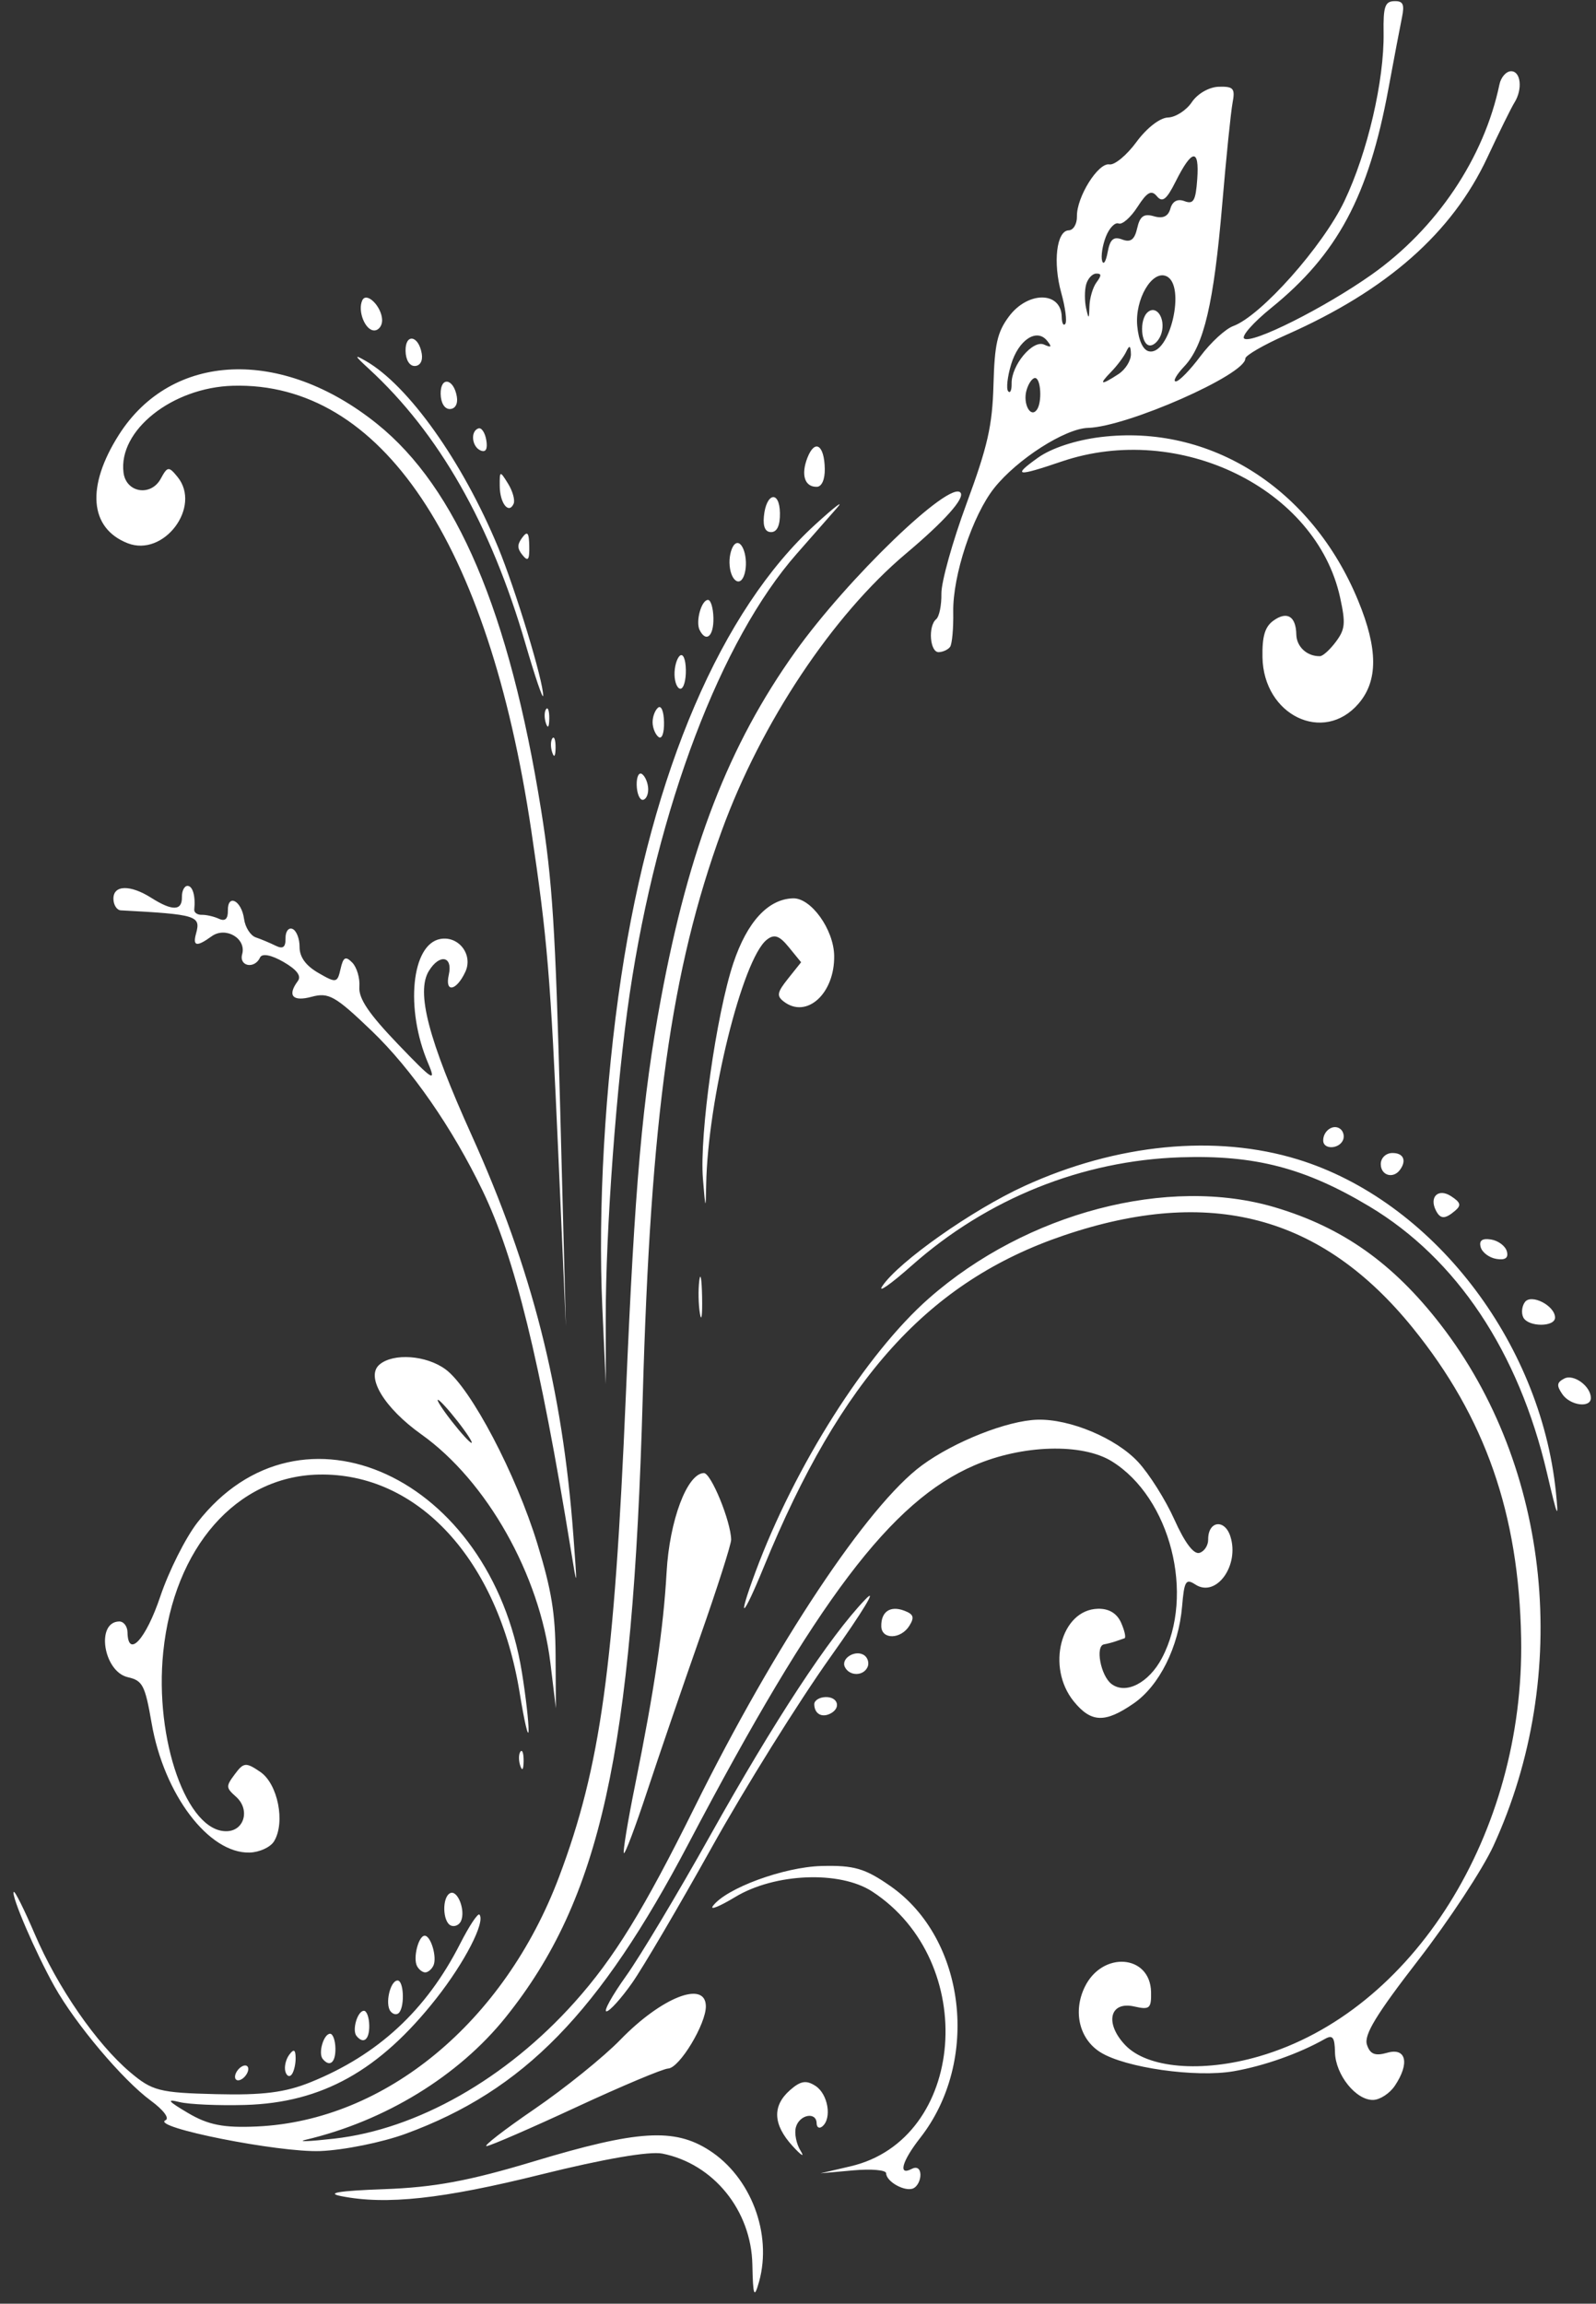 <?xml version="1.0" encoding="UTF-8" standalone="no"?><svg xmlns="http://www.w3.org/2000/svg" xmlns:xlink="http://www.w3.org/1999/xlink" fill="#000000" height="689.9" preserveAspectRatio="xMidYMid meet" version="1" viewBox="146.6 162.1 478.1 689.9" width="478.1" zoomAndPan="magnify"><rect x="146.6" y="162.1" width="478.1" height="689.9" fill="#333333" stroke="none"/><g id="change1_1"><path d="m46.731 491.98c14.338 4.064 31.346-2.291 39.421-14.73 6.777-10.441 6.149-21.436-2.996-52.429-5.793-19.634-7.639-29.91-8.101-45.094-0.407-13.39-1.047-17.476-2.006-12.804-2.768 13.485-1.043 30.309 6.15 59.986 4.556 18.799 6.823 32.453 6.03 36.319-3.142 15.304-17.183 26.549-33.425 26.768-9.415 0.126-10.345 0.49-5.073 1.985zm27.692 46.428c0.568 1.169 2.401 2.107 4.074 2.084 1.802-0.024 2.504-1.08 1.721-2.589-2.174-4.194 2.285-2.947 9.287 2.598 22.9 18.134 59.509 14.024 75.414-8.464 5.374-7.597 6.36-10.901 6.161-20.633-0.231-11.326-6.52-28.702-11.809-32.63-1.317-0.978-0.116 2.04 2.668 6.707 7.099 11.9 7.776 31.403 1.423 41.04-21.188 32.144-74.393 27.653-82.261-6.944l-2.053-9.029 0.832 9.826c0.458 5.404 0.045 9.836-0.918 9.849-2.578 0.035-5.734 5.727-4.539 8.187h-5.3e-5zm11.374-33.756c2.071-1.282 5.27-1.903 7.109-1.381 3.779 1.071 4.709 6.17 1.135 6.218-1.279 0.017-1.698 0.793-0.93 1.723 2.411 2.923 9.665 1.733 12.117-1.989 1.829-2.776 1.553-4.482-1.242-7.682-4.691-5.37-10.268-5.131-16.732 0.716-2.872 2.598-3.527 3.675-1.456 2.395zm13.509-67.087c6.2 13.56 11.328 25.962 11.395 27.559 0.143 3.395 13.344 11.455 18.642 11.384 7.787-0.104 2.698-13.254-9.925-25.645-5.136-5.041-14.411-16.673-20.612-25.849-6.201-9.176-11.162-15.652-11.024-14.393 0.138 1.259 5.324 13.384 11.524 26.944zm-7.72-51.254c12.781 35.503 35.903 58.323 86.388 85.256 73.015 38.953 102.24 61.316 112.84 86.347 6.095 14.391 6.51 32.29 0.955 41.146-10.976 17.496-40.134 24.758-58.976 14.687-7.474-3.995-10.982-10.928-7.684-15.19 2.487-3.213 11.396-4.831 11.859-2.153 0.173 1.004 0.579 2.592 0.902 3.528 0.323 0.937 0.719 2.113 0.882 2.615 0.162 0.501 2.253 0.061 4.647-0.979 2.849-1.237 4.313-3.64 4.239-6.96-0.246-11.081-17.437-15.635-27.722-7.343-6.408 5.166-6.562 9.32-0.669 17.946 5.261 7.699 16.809 13.542 28.941 14.643 7.658 0.695 8.422 1.165 6.54 4.02-4.079 6.191 5.601 13.316 14.354 10.565 5.353-1.683 4.678-6.674-0.9-6.654-1.792 0.006-3.587-1.193-3.988-2.665-0.469-1.718 3.121-4.376 10.029-7.426 5.917-2.612 13.713-7.464 17.325-10.781 7.167-6.583 13.029-20.338 12.813-30.066-0.199-8.987-6.399-24.948-13.474-34.688-11.815-16.268-53.283-44.196-101.96-68.666-30.715-15.442-45.076-24.397-58.22-36.303-22.805-20.657-37.773-47.39-40.433-72.218-0.805-7.512-0.933-11.356-0.286-8.542 5.479 23.79 18.818 45.857 36.312 60.071 35.199 28.6 78.924 38.544 185.32 42.141 84.195 2.848 128.16 9.239 169.7 24.668 32.223 11.969 64.273 33.551 82.653 55.657 9.635 11.588 16.474 17.78 18.147 16.431 3.873-3.122-25.494-33.977-47.387-49.788-27.825-20.096-58.44-32.153-103.64-40.822-29.9-5.733-55.465-8.146-118.58-11.188-81.51-3.929-111.38-8.243-144.19-20.826-43.496-16.677-72.748-52.494-74.273-90.942-0.395-9.963 0.526-14.556 4.127-20.585 3.604-6.032 4.344-6.613 3.324-2.611-0.722 2.833-1.164 11.691-0.983 19.687 0.522 23.014 10.025 40.297 31.602 57.478 10.756 8.564 22.767 14.837 24.986 13.048 0.567-0.457-3.348-3.09-8.697-5.852-19.842-10.242-33.144-24.784-41.193-45.032-3.043-7.655-3.845-14.336-3.412-28.434 0.518-16.894 1.08-19.026 6.747-25.635 8.59-10.018 25.506-21.557 41.456-28.276 7.407-3.121 13.124-5.932 12.705-6.247-1.108-0.834-18.277 6.452-28.392 12.048-11.297 6.25-28.097 20.258-34.33 28.625-2.86 3.838-5.336 5.672-5.919 4.384-2.04-4.506-9.904 33.878-9.49 46.32 0.235 7.054 2.49 18.555 5.011 25.558zm12.644 296.42c6.734 4.585 11.547 3.526 9.947-2.188-1.024-3.659-0.41-5.168 2.472-6.074 2.914-0.916 8.982 2.823 25.271 15.574 11.79 9.229 27.102 19.425 34.027 22.657 51.103 23.852 113.37 17.889 156.27-14.968 18.394-14.086 29.158-29.106 35.302-49.262 9.763-32.022-1.13-74.569-26.594-103.89-16.444-18.932-50.1-40.542-81.747-52.489-15.101-5.701-14.025-3.946 1.555 2.534 56.366 23.446 85.306 49.948 98.773 90.452 14.592 43.885 5.548 77.262-28.274 104.34-26.935 21.567-55.88 31.491-93.182 31.95-58.46 0.718-111.63-33.063-124.74-79.255-4.867-17.143-3.388-33.481 3.626-40.059 6.594-6.183 13.252-4.568 11.53 2.796-1.073 4.591-0.629 5.115 4.285 5.048 11.277-0.152 12.462-14.544 1.635-19.863-7.366-3.618-15.569-1.703-19.558 4.568-4.682 7.359-7.827 28.56-5.921 39.916 1.52 9.057 5.207 19.676 9.489 27.324 1.332 2.379 0.539 2.986-3.977 3.047-6.73 0.091-14.462 6.218-14.347 11.37 0.045 2.029 1.917 4.938 4.161 6.464zm5.354-330.38c0.896 0.674 3.144 1.205 4.996 1.18 2.472-0.033 2.707-0.542 0.882-1.915-1.367-1.029-3.615-1.56-4.997-1.181-1.381 0.38-1.778 1.241-0.882 1.915zm0.574-13.302c1.221 0.565 2.203 0.257 2.182-0.683-0.021-0.941-1.037-2.172-2.257-2.738-1.221-0.565-2.203-0.257-2.182 0.683 0.021 0.941 1.037 2.173 2.257 2.737zm7.177 26.42c2.416-0.033 4.377-0.747 4.358-1.586-0.043-1.923-5.795-3.639-7.524-2.245-2.598 2.095-1.115 3.889 3.166 3.831zm6.816 10.172c2.416-0.032 4.377-0.746 4.358-1.587-0.043-1.923-5.795-3.639-7.524-2.245-2.598 2.094-1.115 3.889 3.165 3.831zm12.184 78.783c4.604 3.282 22.877 14.162 40.607 24.179s43.259 26.148 56.731 35.847c13.637 9.817 21.226 14.466 17.122 10.488-11.152-10.806-35.955-27.305-70.55-46.929-17.131-9.717-35.919-21.118-41.752-25.335-5.833-4.218-10.588-6.891-10.567-5.942 0.021 0.949 3.805 4.411 8.409 7.692zm-8.358-69.739c2.229 1.676 9.585 1.301 9.545-0.487-0.05-2.235-7.097-3.866-9.239-2.139-1.008 0.813-1.146 1.994-0.307 2.627zm13.98 10.294c2.474 1.145 8.969-0.739 8.928-2.591-0.041-1.851-6.616-3.56-9.038-2.349-1.087 0.544-1.962 1.667-1.943 2.497 0.018 0.83 0.942 1.929 2.053 2.443zm13.249 8.32c3.121 1.445 9.406-0.927 8.392-3.167-1.14-2.517-8.692-2.373-9.724 0.185-0.442 1.096 0.157 2.437 1.332 2.981zm38.521 55.988c10.558 3.554 31.244 10.777 45.97 16.05 14.724 5.272 27.898 9.571 29.274 9.553 5.546-0.075 20.036-5.922 19.988-8.066-0.111-5.009-14.099-10.363-29.587-11.326-16.961-1.054-35.263-3.872-63.859-9.832-10.711-2.232-19.814-3.785-20.229-3.451-0.415 0.334 7.885 3.516 18.443 7.071zm-14.328-111.86c5.593 3.489 17.218 1.262 20.835-3.992 2.948-4.281 2.891-4.964-0.628-7.612-3.666-2.758-4.018-2.741-6.793 0.325-3.81 4.207-10.17 2.455-10.288-2.835-0.264-11.921 27.489-21.582 53.812-18.733 31.198 3.378 52.44 22.202 52.834 46.819 0.475 29.717-25.777 53.634-65.726 59.878-8.716 1.363-13.802 2.532-11.304 2.6 2.498 0.068 10.388-0.791 17.532-1.909 58.438-9.15 84.928-65.727 45.375-96.914-4.551-3.588-14.5-8.658-22.11-11.267-12.831-4.399-18.628-9.777-10.654-9.884 1.812-0.024 3.27-1.153 3.24-2.508-0.156-7.024-15.004-4.76-16.712 2.548-1.034 4.419-2.423 5.127-13.814 7.032-21.362 3.572-39.157 16.887-38.904 29.109 0.06 2.942 1.548 6.246 3.306 7.343zm23.592 74.914c2.317 0.043 3.604-0.378 2.862-0.937-0.743-0.559-2.638-0.594-4.212-0.079-1.74 0.57-1.21 0.968 1.35 1.016zm13.687 91.904c1.629 3.354 5.066 2.423 4.982-1.35-0.042-1.881-1.006-3.408-2.143-3.393-2.811 0.038-4.089 2.172-2.84 4.743zm17.954-82.148c12.553 0.003 19.531-1.095 33.435-5.26 20.878-6.254 46.704-19.646 52.351-27.147 4.322-5.741 5.104-15.718 1.559-19.874-3.586-4.204-12.955 1.37-20.956 12.471-14.062 19.507-42.262 35.202-68.729 38.25l-13.523 1.558 15.864 0.003zm70.229-30.666c3.563-2.752 6.488-4.619 6.498-4.149 0.01 0.471-2.897 3.107-6.46 5.859-3.563 2.753-6.488 4.62-6.498 4.149-0.01-0.47 2.896-3.107 6.46-5.859zm-74.285 124.1c1.137 0.526 2.698 0.128 3.471-0.883 1.953-2.558-0.784-7.229-3.453-5.895-2.748 1.375-2.758 5.509-0.017 6.778zm12.33 12.618c2.518 1.571 3.425 1.259 4.501-1.547 1.601-4.178-0.26-6.945-4.633-6.886-4.07 0.055-3.979 5.869 0.132 8.433zm27.61-100.52c43.902-3.004 79.906-11.94 120.04-29.791 28.84-12.829 42.987-16.423 49.255-12.512 5.214 3.253 4.404 7.256-1.205 5.953-5.487-1.275-4.872 2.252 0.866 4.964 5.098 2.409 10.841-1.904 9.885-7.424-1.504-8.687-20.936-10.709-37.216-3.872-5.872 2.466-5.173 1.379 5.811-9.031 9.185-8.705 13.735-11.73 17.207-11.442 2.596 0.216 5.871-0.725 7.277-2.092 2.054-1.996 1.683-2.688-1.883-3.517-4.214-0.979-4.272-1.319-1.145-6.662 2.196-3.751 4.798-5.61 7.8-5.572 2.477 0.031 4.913-0.911 5.412-2.094 0.499-1.183-0.763-2.128-2.805-2.101-2.674 0.036-3.288-0.793-2.196-2.964 0.834-1.658 1.969-4.324 2.524-5.926 0.554-1.601 3.049-3.175 5.543-3.496 5.528-0.713 7.726-4.905 2.535-4.835-2.483 0.033-3.291-0.852-2.44-2.673 0.7-1.498 1.249-3.815 1.219-5.149-0.029-1.334 0.689-2.344 1.598-2.245 4.037 0.441 7.129-0.434 7.095-2.009-0.021-0.941-1.52-1.69-3.332-1.666-4.168 0.056-4.229-2.88-0.19-9.174 4.063-6.332 3.944-11.405-0.266-11.348-1.811 0.024-3.351 1.007-3.421 2.185-1.355 22.771-1.747 24.018-7.085 22.505-3.829-1.086-4.059 0.174-0.847 4.659 3.01 4.204-0.692 10.457-5.4 9.123-3.665-1.04-4.571 3.713-1.022 5.357 1.292 0.598 0.751 3.371-1.361 6.979-2.359 4.031-4.241 5.433-5.761 4.29-4.332-3.259-6.248-1.6-4.743 4.103 1.351 5.117 0.224 7.081-10.292 17.928-11.502 11.865-29.198 23.996-48.074 32.956-20.119 9.549-50.548 16.842-107.79 25.831-11.79 1.852-11.698 1.868 4.41 0.765zm11.37 294.39c45.306-4.413 87.431-36.738 99.974-76.717 7.721-24.613 5.003-54.256-7.522-82.016-7.066-15.662-22.415-37.717-29.697-42.674-2.24-1.524 0.518 2.471 6.127 8.877 19.89 22.717 31.13 51.137 31.93 80.731 0.6 22.235-3.398 37.237-15.041 56.429-15.804 26.053-43.767 44.458-80.125 52.74-13.648 3.108-14.463 3.489-5.646 2.63zm28.083 10.644c3.53-0.047 7.255-5.148 5.804-7.947-1.16-2.237-2.042-2.352-4.653-0.605-3.471 2.324-4.316 8.595-1.151 8.552zm25.588-294.96c26.424 0.126 70.683 3.656 97.121 7.745 55.744 8.623 105.75 27.945 131.41 50.779 4.899 4.36 11.05 9.822 13.668 12.139 2.618 2.317 0.402-0.618-4.925-6.523-25.494-28.26-73.675-49.281-135.02-58.91-32.187-5.052-69.52-7.404-98.994-6.237l-23.046 0.912 19.786 0.094zm-1.467 284.37c3.556-0.048 7.206-7.083 4.665-8.993-1.235-0.93-3.309-1.159-4.608-0.509-2.921 1.461-2.97 9.541-0.058 9.502zm7.587-255.47c5.436-0.073 7.652-0.437 4.926-0.808-2.727-0.371-7.175-0.311-9.883 0.133-2.708 0.444-0.477 0.747 4.957 0.675zm56.18-42.175c54.204-1.106 68.885-1.956 89.953-5.21 59.418-9.177 96.587-24.719 115.91-48.465 23.149-28.45 21.938-61.429-2.841-77.378-15.414-9.92-27.899-8.981-32.46 2.439-4.318 10.813 10.779 22.311 19.774 15.06 3.222-2.598 3.183-2.99-0.506-5.016-5.407-2.968-4.183-10.388 1.837-11.142 12.66-1.584 25.461 14.715 25.866 32.933 0.984 44.327-47.143 76.213-133.72 88.592-32.367 4.627-43.66 5.506-97.009 7.54l-51.581 1.967 64.776-1.321zm-43.873 283.32c1.603-0.435 3.204-2.553 3.561-4.705 0.44-2.66-0.287-3.661-2.266-3.123-1.603 0.435-3.204 2.553-3.561 4.705-0.44 2.66 0.287 3.661 2.266 3.123zm12.272-15.388c1.587 1.879 2.447 1.633 4.338-1.237 2.487-3.774-0.164-6.606-4.264-4.555-2.648 1.324-2.666 2.723-0.075 5.792zm9.046-224.34c25.451 0.599 67.458 11.235 73.239 18.545 1.79 2.263 1.278 3.782-2.227 6.607l-4.551 3.669-4.859-3.923c-4.114-3.322-5.167-3.529-6.867-1.353-5.342 6.839 2.319 15.343 13.682 15.19 7.843-0.106 17.323-6.835 17.204-12.214-0.166-7.462-6.952-13.794-19.285-17.992-15.27-5.198-51.314-10.497-64.561-9.492-9.347 0.709-9.481 0.781-1.775 0.963zm3.239 207.84c2.833 2.131 5.15 1.058 5.074-2.35-0.042-1.901-1.54-3.401-3.37-3.376-3.344 0.045-4.424 3.679-1.704 5.726zm8.99-17.017c1.137 0.526 2.67 0.167 3.407-0.8 1.574-2.063-0.55-5.153-3.516-5.113-2.672 0.036-2.587 4.665 0.109 5.913zm106.35-207.51c1.741-0.023 3.758-0.82 4.484-1.772 0.725-0.951-0.716-1.701-3.203-1.667-2.487 0.033-4.505 0.83-4.484 1.771 0.021 0.941 1.463 1.691 3.203 1.668zm12.513-27.676c2.317 0.043 3.604-0.378 2.863-0.937-0.743-0.559-2.638-0.594-4.212-0.078-1.74 0.57-1.21 0.968 1.349 1.015zm11.829 240.58c6.796 5.942 16.354 5.974 30.85 0.104 33.748-13.667 53.288-44.066 49.445-76.925-0.87-7.44-3.225-14.727-6.055-18.736-5.512-7.807-5.725-6.531-1.185 7.079 11.773 35.286-8.527 76.24-41.229 83.175-7.725 1.638-9.499 1.459-13.202-1.327-2.354-1.77-4.295-3.925-4.314-4.789-0.086-3.858 2.839-7.021 6.538-7.071 5.484-0.074 7.106-2.75 4.16-6.864-1.812-2.531-4.67-3.394-10.964-3.309-17.348 0.233-26.11 18.115-14.045 28.663zm-4.333-208.05c3.274-0.044 5.149-0.806 4.355-1.769-0.767-0.93-2.761-1.674-4.43-1.651-1.67 0.022-3.629 0.818-4.355 1.769-0.751 0.985 1.156 1.695 4.43 1.651zm1.251-34.367c2.317 0.043 3.605-0.378 2.863-0.937-0.742-0.559-2.638-0.594-4.212-0.078-1.74 0.57-1.21 0.968 1.349 1.015zm6.898-1.797c4.09 0.168 32.087-8.161 44.576-13.26 25.692-10.491 48.56-26.544 55.965-39.288 2.08-3.58 1.685-3.429-2.328 0.887-19.417 20.882-46.726 36.226-82.731 46.481-9.814 2.795-16.781 5.126-15.482 5.18zm7.506 42.797c3.187-0.043 5.016-0.808 4.224-1.768-0.767-0.93-3.313-1.666-5.658-1.634-2.344 0.031-4.246 0.828-4.225 1.768 0.021 0.941 2.567 1.677 5.659 1.635zm6.387 79.179c0.819 0.616 5.525 1.074 10.457 1.016 10.929-0.126 28.984 5.969 37.1 12.526 8.575 6.928 17.655 21.296 17.808 28.179 0.26 11.71 15.697 47.287 20.49 47.223 0.913-0.012 4.077 5.527 7.029 12.308 13.184 30.282 30.251 49.864 52.764 60.544 7.531 3.572 14.904 7.265 16.384 8.204 4.026 2.557 9.473 1.977 9.407-1.001-0.033-1.441-1.797-2.993-3.921-3.449-22.042-4.737-43.124-19.092-56.766-38.656-9.874-14.161-20.653-35.965-18.909-38.251 0.7-0.916 4.804 2.749 9.121 8.144 15.946 19.931 33.288 29.354 65.266 35.461 9.1 1.738 18.781 3.635 21.512 4.214 3.947 0.838 4.951 0.369 4.893-2.282-0.062-2.778-1.634-3.32-9.409-3.246-14.322 0.136-35.9-5.018-50.388-12.037-13.506-6.543-34.246-25.209-37.228-33.508-0.842-2.341-4.885-6.79-8.985-9.887-4.099-3.097-7.472-6.427-7.493-7.4-0.021-0.973 1.991 0.17 4.474 2.542 6.204 5.929 18.84 8.963 48.565 11.661 13.923 1.264 27.547 2.732 30.278 3.262 4.33 0.842 4.949 0.318 4.852-4.101-0.064-2.893-2.025-6.367-4.574-8.101-2.453-1.67-4.502-4.9-4.553-7.178-0.053-2.397-3.115-6.388-7.268-9.474-3.947-2.932-6.951-6.599-6.673-8.148 0.601-3.36-9.729-9.89-15.522-9.812-2.252 0.031-4.121-1.084-4.152-2.477-0.081-3.652-9.574-4.836-18.755-2.338-4.347 1.183-8.508 1.697-9.244 1.143-0.736-0.554 0.202-1.029 2.086-1.054 7.701-0.104 7.824-10.092 0.195-15.831-4.653-3.5-8.231-4.329-20.426-4.733-12.229-0.404-18.364-1.833-35.5-8.267-11.394-4.278-23.522-7.74-26.952-7.694-3.429 0.046-6.863-0.677-7.63-1.608-2.064-2.503-9.929-1.943-9.87 0.703 0.027 1.254 0.72 2.784 1.54 3.401zm76.672 23.33c2.028 0.575 3.701 1.732 3.72 2.572 0.039 1.788-7.316 2.164-9.545 0.487-2.513-1.891 1.856-4.185 5.825-3.06zm7.812-4.555c7.351 2.256 10.923 7.728 7.062 10.816-1.889 1.511-2.175 1.296-1.167-0.88 1.57-3.387-6.119-9.886-11.608-9.813-2.013 0.027-3.044-0.447-2.29-1.054 0.753-0.608 4.354-0.189 8.002 0.931zm-2.418 29.916c1.814 1.802 4.547 3.871 6.073 4.597 2.039 0.971 1.845 1.34-0.731 1.395-1.929 0.04-4.618-1.644-5.975-3.743-3.445-5.325-3.231-6.087 0.633-2.248zm13.725 7.942c7.998-0.713 16.854 4.56 14.851 8.843-2.763 5.912-23.829 0.862-22.454-5.381 0.393-1.787 3.211-3.07 7.603-3.462zm-2.106 7.273c4.339 1.23 8.43-1.443 6.251-4.085-2.199-2.667-10.052-2.149-9.989 0.658 0.029 1.31 1.712 2.852 3.738 3.427zm14.638-22.508c1.753 0.497 3.208 1.851 3.234 3.009 0.037 1.639-0.549 1.658-2.634 0.09-1.475-1.109-4.709-2.079-7.188-2.155-3.888-0.119-3.964-0.255-0.553-0.993 2.174-0.47 5.388-0.449 7.14 0.049zm14.296 5.998c2.579 1.031 4.336 2.754 3.901 3.83-0.433 1.075 1.787 3.634 4.936 5.686 4.441 2.894 5.149 4.203 3.156 5.835-1.993 1.633-1.022 2.89 4.349 5.62 9.793 4.979 10.033 7.21 0.7 6.488-6.483-0.501-7.597-1.156-6.562-3.857 0.797-2.078 0-3.607-2.206-4.232-2.334-0.663-3.071-2.26-2.271-4.932 0.9-3.014 0.065-4.213-3.515-5.045-3.465-0.806-4.352-1.989-3.384-4.513 0.998-2.605 0.093-3.652-3.793-4.387-2.808-0.531-3.956-1.282-2.553-1.668 1.403-0.385 4.663 0.142 7.242 1.174zm-113.57-118.23c3.02-0.041 5.475-0.761 5.457-1.602-0.045-1.995-6.501-3.803-9.042-2.532-3.829 1.915-1.842 4.206 3.585 4.133zm13.251 9.426c4.538 1.287 10.665-0.694 8.872-2.868-0.773-0.937-3.264-1.679-5.537-1.649-5.411 0.073-7.764 3.261-3.334 4.517zm8.594-64.465c4.1-0.055 4.675-0.519 2.59-2.088-2.085-1.568-3.257-1.553-5.271 0.072-2.015 1.623-1.419 2.072 2.681 2.016zm9.54 75.145c6.88-0.092 6.038-4.099-1.011-4.81-3.175-0.32-4.761 0.419-4.721 2.202 0.039 1.746 2.042 2.657 5.732 2.608zm3.179-79.766c1.061 0.491 3.78-0.238 6.041-1.62 3.977-2.429 3.954-2.512-0.7-2.502-5.138 0.011-8.543 2.639-5.341 4.121zm9.989 93.275c7.152-0.096 8.966-2.917 3.326-5.17-5.134-2.052-8.823-0.879-8.742 2.778 0.033 1.473 2.212 2.435 5.416 2.393zm9.16-101.35c2.245-0.368 3.819-1.425 3.496-2.348-0.864-2.475-5.563-1.978-6.645 0.704-0.608 1.507 0.49 2.08 3.149 1.645zm13.057-8.744c5.491-0.906 6.159-4.913 0.807-4.841-2.697 0.036-4.55 1.166-4.515 2.752 0.035 1.592 1.549 2.445 3.708 2.088zm12.949-10.439c5.491-0.906 6.159-4.913 0.807-4.841-2.697 0.036-4.55 1.166-4.515 2.752 0.035 1.593 1.549 2.445 3.708 2.089zm10.086-11.809c4.078-0.055 8.683-4.649 5.934-5.921-3.188-1.475-9.073 0.862-9.012 3.579 0.028 1.31 1.414 2.364 3.078 2.342z" fill="#ffffff" transform="rotate(269.67 386.05 505.99)"/></g></svg>